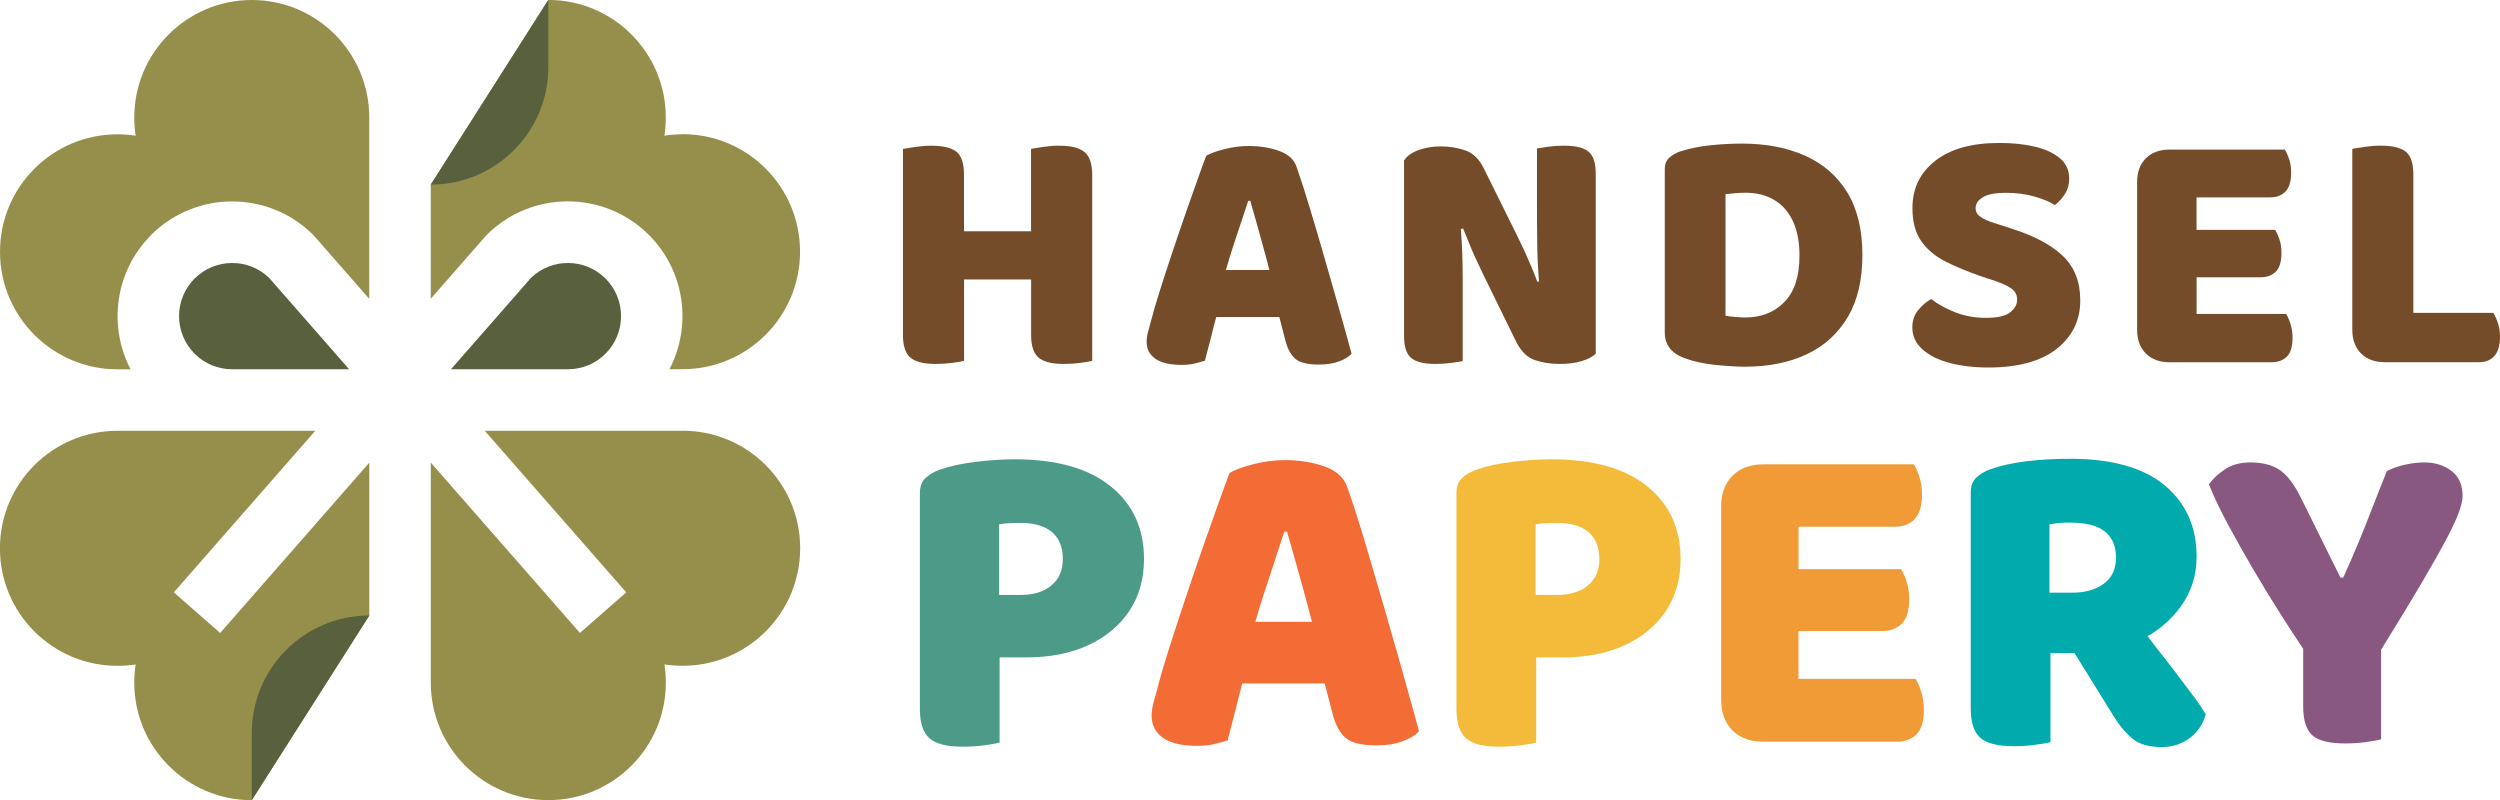 <svg viewBox="0 0 400.13 128.06" xmlns="http://www.w3.org/2000/svg" data-name="Layer 2" id="Layer_2">
  <defs>
    <style>
      .cls-1 {
        fill: #4c9a88;
      }

      .cls-2 {
        fill: #968f4b;
      }

      .cls-3 {
        fill: #58603d;
      }

      .cls-4 {
        fill: #f09b36;
      }

      .cls-5 {
        fill: #00aaad;
      }

      .cls-6 {
        fill: #f36c36;
      }

      .cls-7 {
        fill: #f4bb3a;
      }

      .cls-8 {
        fill: #754c29;
      }

      .cls-9 {
        fill: #895881;
      }
    </style>
  </defs>
  <g data-name="Layer 1" id="Layer_1-2">
    <g>
      <path d="M35.23,101.3l-7.41-6.49,22.64-25.86h-31.66c-10.39,0-18.81,8.42-18.81,18.81s8.42,18.81,18.81,18.81c.99,0,1.96-.08,2.91-.22-.15.95-.22,1.92-.22,2.91,0,10.38,8.42,18.81,18.81,18.81l18.81-29.55v-24.47l-23.87,27.26Z" class="cls-2"></path>
      <path d="M96.91,44.58c-3.28-3.28-8.6-3.32-11.93-.1l-12.8,14.62h18.71c2.27,0,4.41-.88,6.02-2.49,3.32-3.32,3.32-8.71,0-12.03Z" class="cls-3"></path>
      <path d="M109.25,21.49c-.99,0-1.96.08-2.91.22.15-.95.22-1.92.22-2.91,0-10.38-8.42-18.81-18.81-18.81l-18.81,29.55v18.28l8.84-10.1.12-.12c7.16-7.16,18.8-7.16,25.96,0,5.81,5.81,6.9,14.57,3.29,21.49h2.09c10.39,0,18.81-8.42,18.81-18.81s-8.42-18.81-18.81-18.81Z" class="cls-2"></path>
      <path d="M87.76,10.75V0s-18.81,29.55-18.81,29.55c10.38,0,18.81-8.42,18.81-18.81Z" class="cls-3"></path>
      <path d="M40.3,117.31v10.75s18.81-29.55,18.81-29.55c-10.38,0-18.81,8.42-18.81,18.81Z" class="cls-3"></path>
      <path d="M109.25,68.95h-31.66l22.64,25.86-7.41,6.49-23.87-27.26v35.21c0,10.39,8.42,18.81,18.81,18.81s18.81-8.42,18.81-18.81c0-.99-.08-1.96-.22-2.91.95.15,1.92.22,2.91.22,10.38,0,18.81-8.42,18.81-18.81s-8.42-18.81-18.81-18.81Z" class="cls-2"></path>
      <path d="M43.08,44.48c-3.32-3.22-8.65-3.18-11.93.1-3.32,3.32-3.32,8.71,0,12.03,1.61,1.61,3.74,2.49,6.02,2.49h18.71l-12.8-14.62Z" class="cls-3"></path>
      <path d="M24.18,37.61c7.16-7.16,18.8-7.16,25.96,0l.22.24,8.74,9.98v-29.03C59.1,8.42,50.68,0,40.3,0s-18.81,8.42-18.81,18.81c0,.99.08,1.96.22,2.91-.95-.15-1.92-.22-2.91-.22C8.42,21.49,0,29.91,0,40.3s8.42,18.81,18.81,18.81h2.09c-3.61-6.92-2.52-15.68,3.29-21.49Z" class="cls-2"></path>
      <g>
        <path d="M169.54,23.31c-.82,0-1.67.07-2.54.2-.88.13-1.54.23-1.98.31v13.19h-10.73v-9.05c0-1.83-.41-3.05-1.23-3.69-.82-.63-2.16-.95-4.02-.95-.82,0-1.67.07-2.54.2-.88.13-1.54.23-1.98.31v29.79c0,1.71.39,2.92,1.17,3.6s2.14,1.03,4.08,1.03c.89,0,1.77-.06,2.63-.17.86-.11,1.49-.22,1.9-.33v-13.02h10.73v8.89c0,1.71.39,2.92,1.17,3.6s2.14,1.03,4.08,1.03c.89,0,1.77-.06,2.63-.17s1.49-.22,1.9-.33v-29.68c0-1.83-.41-3.07-1.23-3.74-.82-.67-2.16-1.01-4.02-1.01Z" class="cls-8"></path>
        <path d="M212.04,41.45c-.8-2.78-1.58-5.44-2.35-7.99-.76-2.55-1.48-4.78-2.15-6.68-.37-1.19-1.29-2.06-2.74-2.6-1.45-.54-3.11-.81-4.97-.81-1.27,0-2.55.17-3.86.5-1.3.33-2.27.69-2.91,1.06-.3.78-.75,2-1.34,3.66-.6,1.66-1.26,3.53-1.98,5.62-.73,2.09-1.45,4.22-2.18,6.4s-1.39,4.21-1.98,6.09c-.6,1.88-1.04,3.42-1.34,4.61-.19.71-.35,1.32-.5,1.84-.15.52-.22,1.04-.22,1.56,0,1.16.47,2.06,1.4,2.71.93.65,2.33.98,4.19.98.82,0,1.53-.08,2.12-.22.6-.15,1.14-.3,1.62-.45.15-.56.3-1.14.45-1.73.15-.6.31-1.21.48-1.84.17-.63.33-1.3.5-2.01.11-.45.25-.93.38-1.4h10.1l1,3.86c.33,1.27.86,2.21,1.56,2.82.71.61,1.97.92,3.8.92,1.23,0,2.29-.17,3.19-.5.89-.33,1.56-.74,2.01-1.23-.56-2.09-1.21-4.44-1.96-7.07-.75-2.63-1.52-5.33-2.32-8.1ZM198.66,35.55c.41-1.23.78-2.37,1.12-3.41h.33c.3,1.01.62,2.12.95,3.33.34,1.21.69,2.49,1.06,3.83.35,1.25.7,2.56,1.04,3.91h-6.95c.37-1.29.75-2.55,1.15-3.77.45-1.36.88-2.65,1.29-3.88Z" class="cls-8"></path>
        <path d="M250.35,23.31c-.86,0-1.7.06-2.51.17-.82.11-1.43.21-1.84.28v8.83c0,1.98,0,4.06.03,6.26.02,1.91.11,3.98.29,6.2l-.26.06c-.34-.89-.66-1.71-.98-2.46-.32-.75-.63-1.47-.95-2.18-.32-.71-.66-1.43-1.03-2.18l-5.59-11.29c-.75-1.53-1.74-2.51-2.99-2.93-1.25-.43-2.56-.64-3.94-.64-1.23,0-2.38.19-3.46.56-1.08.37-1.88.93-2.4,1.68v28.11c0,1.68.37,2.84,1.12,3.49.75.65,2.05.98,3.91.98.86,0,1.7-.06,2.54-.17.84-.11,1.44-.21,1.82-.28v-12.99c0-1.4-.03-2.88-.08-4.44-.04-1.19-.12-2.44-.22-3.72l.36-.08c.37.89.71,1.71,1.01,2.46.3.75.6,1.46.92,2.15.32.69.66,1.42,1.03,2.21l5.53,11.29c.78,1.56,1.79,2.55,3.02,2.96,1.23.41,2.53.61,3.91.61s2.56-.15,3.55-.45,1.74-.69,2.26-1.17v-28.84c0-1.68-.37-2.84-1.12-3.49-.75-.65-2.05-.98-3.91-.98Z" class="cls-8"></path>
        <path d="M288.89,24.91c-2.89-1.29-6.27-1.93-10.14-1.93-1.42,0-3.02.08-4.81.25-1.79.17-3.48.51-5.09,1.03-.71.26-1.29.61-1.73,1.03-.45.43-.67,1.03-.67,1.82v26.1c0,1.94,1.02,3.3,3.07,4.08,1.49.56,3.18.93,5.06,1.12,1.88.19,3.46.28,4.72.28,3.76,0,7.05-.66,9.86-1.98,2.81-1.32,5-3.31,6.57-5.95,1.57-2.65,2.35-5.96,2.35-9.95s-.81-7.41-2.43-10.03c-1.62-2.63-3.88-4.58-6.76-5.87ZM285.59,48.35c-1.62,1.64-3.7,2.46-6.23,2.46-.48,0-1.03-.03-1.65-.08-.62-.06-1.13-.12-1.54-.2v-19.45c.56-.07,1.11-.13,1.65-.17.54-.04,1.07-.06,1.59-.06,1.75,0,3.27.38,4.55,1.15,1.29.76,2.28,1.89,2.99,3.38.71,1.49,1.06,3.35,1.06,5.59,0,3.28-.81,5.74-2.43,7.38Z" class="cls-8"></path>
        <path d="M322.06,36.62l-2.96-.95c-.93-.3-1.65-.62-2.15-.98-.5-.35-.75-.81-.75-1.37,0-.71.39-1.29,1.17-1.76.78-.47,2.01-.7,3.69-.7s3.15.2,4.53.59c1.38.39,2.48.85,3.3,1.37.63-.48,1.17-1.08,1.62-1.79.45-.71.67-1.53.67-2.46,0-1.3-.48-2.38-1.45-3.21s-2.29-1.46-3.97-1.87c-1.68-.41-3.6-.61-5.76-.61-4.4,0-7.82.95-10.25,2.85-2.44,1.9-3.66,4.43-3.66,7.6,0,2.16.47,3.91,1.4,5.25.93,1.34,2.23,2.43,3.88,3.27s3.57,1.63,5.73,2.38l2.35.78c1.08.37,1.92.77,2.51,1.2.6.43.89,1.02.89,1.76s-.37,1.42-1.12,2.01c-.75.6-2.03.89-3.86.89s-3.44-.3-4.95-.89c-1.51-.6-2.79-1.3-3.83-2.12-.75.41-1.44,1-2.07,1.76-.63.76-.95,1.69-.95,2.77,0,1.38.54,2.55,1.62,3.52,1.08.97,2.53,1.7,4.36,2.18,1.83.48,3.87.73,6.15.73,4.81,0,8.47-1,10.98-2.99,2.51-1.99,3.77-4.57,3.77-7.74,0-2.98-.93-5.36-2.79-7.13-1.86-1.77-4.56-3.21-8.1-4.33Z" class="cls-8"></path>
        <path d="M365.93,50.25h-14.36v-5.87h10.23c1.04,0,1.86-.31,2.46-.92.6-.61.89-1.61.89-2.99,0-.78-.1-1.49-.31-2.12-.21-.63-.44-1.15-.7-1.56h-12.58v-5.2h11.79c1.04,0,1.86-.32,2.46-.95.6-.63.89-1.64.89-3.02,0-.78-.1-1.49-.31-2.12-.21-.63-.44-1.15-.7-1.56h-18.44c-1.6,0-2.87.47-3.8,1.4-.93.93-1.4,2.2-1.4,3.8v23.64c0,1.6.47,2.87,1.4,3.8.93.93,2.2,1.4,3.8,1.4h16.32c1.04,0,1.86-.31,2.46-.92s.89-1.61.89-2.99c0-.78-.1-1.51-.31-2.18-.21-.67-.44-1.21-.7-1.62Z" class="cls-8"></path>
        <path d="M399.79,51.7c-.22-.67-.47-1.21-.73-1.62h-12.8v-22.13c0-1.83-.41-3.05-1.23-3.69-.82-.63-2.16-.95-4.02-.95-.82,0-1.67.07-2.54.2-.88.13-1.54.23-1.98.31v28.95c0,1.6.47,2.87,1.4,3.8.93.93,2.2,1.4,3.8,1.4h15.09c1.04,0,1.86-.33,2.46-1.01.6-.67.89-1.69.89-3.07,0-.78-.11-1.51-.33-2.18Z" class="cls-8"></path>
      </g>
      <path d="M177.73,77.81c-3.57-2.87-8.69-4.3-15.35-4.3-1.8,0-3.84.13-6.12.4-2.28.27-4.25.69-5.9,1.28-.92.34-1.68.79-2.26,1.35-.58.56-.87,1.35-.87,2.37v34.55c0,2.24.51,3.8,1.53,4.7,1.02.9,2.79,1.35,5.32,1.35,1.17,0,2.31-.07,3.43-.22,1.12-.15,1.94-.29,2.48-.44v-13.63h4.23c3.84,0,7.17-.66,9.99-1.97,2.82-1.31,5-3.15,6.56-5.5,1.56-2.36,2.33-5.11,2.33-8.27,0-4.91-1.79-8.8-5.36-11.66ZM168.26,93.73c-1.24,1-2.86,1.49-4.85,1.49h-3.5v-11.3c.53-.1,1.06-.16,1.57-.18.51-.02,1.15-.04,1.93-.04,2.19,0,3.85.5,4.99,1.49,1.14,1,1.71,2.42,1.71,4.26s-.62,3.27-1.86,4.26Z" class="cls-1"></path>
      <path d="M224.57,107.8c-.97-3.43-1.98-6.95-3.03-10.57-1.05-3.62-2.07-7.1-3.06-10.43-1-3.33-1.93-6.23-2.81-8.71-.49-1.56-1.68-2.69-3.57-3.39-1.9-.7-4.06-1.06-6.49-1.06-1.65,0-3.33.22-5.03.66-1.7.44-2.96.9-3.79,1.39-.39,1.02-.97,2.61-1.75,4.77-.78,2.16-1.64,4.61-2.59,7.33-.95,2.72-1.9,5.5-2.84,8.35-.95,2.84-1.81,5.49-2.59,7.95-.78,2.45-1.36,4.46-1.75,6.01-.24.92-.46,1.73-.66,2.41-.19.68-.29,1.36-.29,2.04,0,1.51.61,2.69,1.82,3.54,1.21.85,3.04,1.28,5.47,1.28,1.07,0,1.99-.1,2.77-.29.78-.19,1.48-.39,2.11-.58.19-.73.39-1.48.58-2.26.19-.78.4-1.58.62-2.41.22-.83.44-1.7.66-2.62.14-.6.3-1.21.47-1.82h13.2l1.31,5.03c.44,1.65,1.12,2.88,2.04,3.68.92.8,2.58,1.2,4.96,1.2,1.6,0,2.99-.22,4.16-.66,1.17-.44,2.04-.97,2.62-1.6-.73-2.72-1.58-5.8-2.55-9.22ZM204.09,89.54c.53-1.6,1.02-3.09,1.46-4.45h.44c.39,1.31.8,2.76,1.24,4.34.44,1.58.9,3.24,1.39,4.99.45,1.64.91,3.34,1.36,5.1h-9.06c.48-1.69.98-3.33,1.51-4.92.58-1.77,1.14-3.46,1.68-5.07Z" class="cls-6"></path>
      <path d="M263.61,77.81c-3.57-2.87-8.69-4.3-15.35-4.3-1.8,0-3.84.13-6.12.4-2.28.27-4.25.69-5.9,1.28-.92.34-1.68.79-2.26,1.35-.58.56-.87,1.35-.87,2.37v34.55c0,2.24.51,3.8,1.53,4.7,1.02.9,2.79,1.35,5.32,1.35,1.17,0,2.31-.07,3.43-.22,1.12-.15,1.94-.29,2.48-.44v-13.63h4.23c3.84,0,7.17-.66,9.99-1.97,2.82-1.31,5-3.15,6.56-5.5,1.56-2.36,2.33-5.11,2.33-8.27,0-4.91-1.79-8.8-5.36-11.66ZM254.13,93.73c-1.24,1-2.86,1.49-4.85,1.49h-3.5v-11.3c.53-.1,1.06-.16,1.57-.18.51-.02,1.15-.04,1.93-.04,2.19,0,3.85.5,4.99,1.49,1.14,1,1.71,2.42,1.71,4.26s-.62,3.27-1.86,4.26Z" class="cls-7"></path>
      <path d="M307.5,110.76c-.27-.87-.57-1.58-.91-2.11h-18.74v-7.65h13.34c1.36,0,2.43-.4,3.21-1.2.78-.8,1.17-2.1,1.17-3.9,0-1.02-.13-1.94-.4-2.77-.27-.83-.57-1.51-.91-2.04h-16.4v-6.78h15.38c1.36,0,2.43-.41,3.21-1.24.78-.83,1.17-2.14,1.17-3.94,0-1.02-.13-1.94-.4-2.77-.27-.83-.57-1.51-.91-2.04h-24.06c-2.09,0-3.74.61-4.96,1.82-1.22,1.22-1.82,2.87-1.82,4.96v30.84c0,2.09.61,3.74,1.82,4.96,1.21,1.22,2.87,1.82,4.96,1.82h21.29c1.36,0,2.43-.4,3.21-1.2.78-.8,1.17-2.1,1.17-3.9,0-1.02-.13-1.97-.4-2.84Z" class="cls-4"></path>
      <path d="M351.05,111.41c-.83-1.12-1.74-2.33-2.73-3.64-1-1.31-2.05-2.67-3.17-4.08-.49-.61-.95-1.25-1.42-1.87,2.16-1.25,3.93-2.83,5.32-4.77,1.68-2.33,2.52-4.98,2.52-7.95,0-4.76-1.7-8.57-5.1-11.41-3.4-2.84-8.46-4.26-15.16-4.26-2.48,0-4.81.13-7,.4-2.19.27-4.11.69-5.76,1.28-.92.34-1.68.79-2.26,1.35-.58.56-.87,1.35-.87,2.37v34.55c0,2.24.51,3.8,1.53,4.7,1.02.9,2.79,1.35,5.32,1.35,1.17,0,2.31-.07,3.43-.22,1.12-.15,1.94-.29,2.48-.44v-14.22h3.87l6.19,9.99c.92,1.51,1.93,2.72,3.03,3.65s2.68,1.38,4.77,1.38c1.6,0,3.05-.46,4.34-1.38,1.29-.92,2.17-2.21,2.66-3.86-.49-.83-1.14-1.8-1.97-2.92ZM328.02,83.93c.53-.1,1.04-.17,1.53-.22.49-.05,1.04-.07,1.68-.07,2.58,0,4.46.47,5.65,1.42,1.19.95,1.79,2.35,1.79,4.19s-.66,3.24-1.97,4.19c-1.31.95-2.99,1.42-5.03,1.42h-3.65v-10.94Z" class="cls-5"></path>
      <path d="M392.35,75.36c-1.19-.9-2.64-1.35-4.34-1.35-.97,0-1.99.12-3.06.36-1.07.24-2.04.58-2.92,1.02-.92,2.29-1.74,4.34-2.44,6.16-.7,1.82-1.41,3.58-2.11,5.29-.71,1.7-1.52,3.57-2.44,5.61h-.44c-.54-1.07-1.07-2.14-1.6-3.21-.54-1.07-1.07-2.15-1.6-3.24-.54-1.09-1.07-2.17-1.6-3.24-.54-1.07-1.07-2.14-1.6-3.21-1.07-2.14-2.2-3.6-3.39-4.37-1.19-.78-2.73-1.17-4.63-1.17-1.6,0-2.95.36-4.05,1.09s-1.96,1.53-2.59,2.41c.73,1.85,1.72,3.95,2.99,6.31,1.26,2.36,2.64,4.8,4.12,7.33,1.48,2.53,2.98,4.97,4.48,7.33,1.27,1.99,2.43,3.77,3.5,5.36v9.25c0,2.19.49,3.72,1.46,4.59.97.87,2.72,1.31,5.25,1.31,1.12,0,2.22-.07,3.32-.22,1.09-.15,1.91-.29,2.44-.44v-14.34c2.66-4.3,4.84-7.88,6.52-10.74,1.77-3.01,3.13-5.43,4.08-7.25.95-1.82,1.59-3.23,1.93-4.23.34-1,.51-1.79.51-2.37,0-1.8-.6-3.15-1.79-4.05Z" class="cls-9"></path>
    </g>
  </g>
</svg>